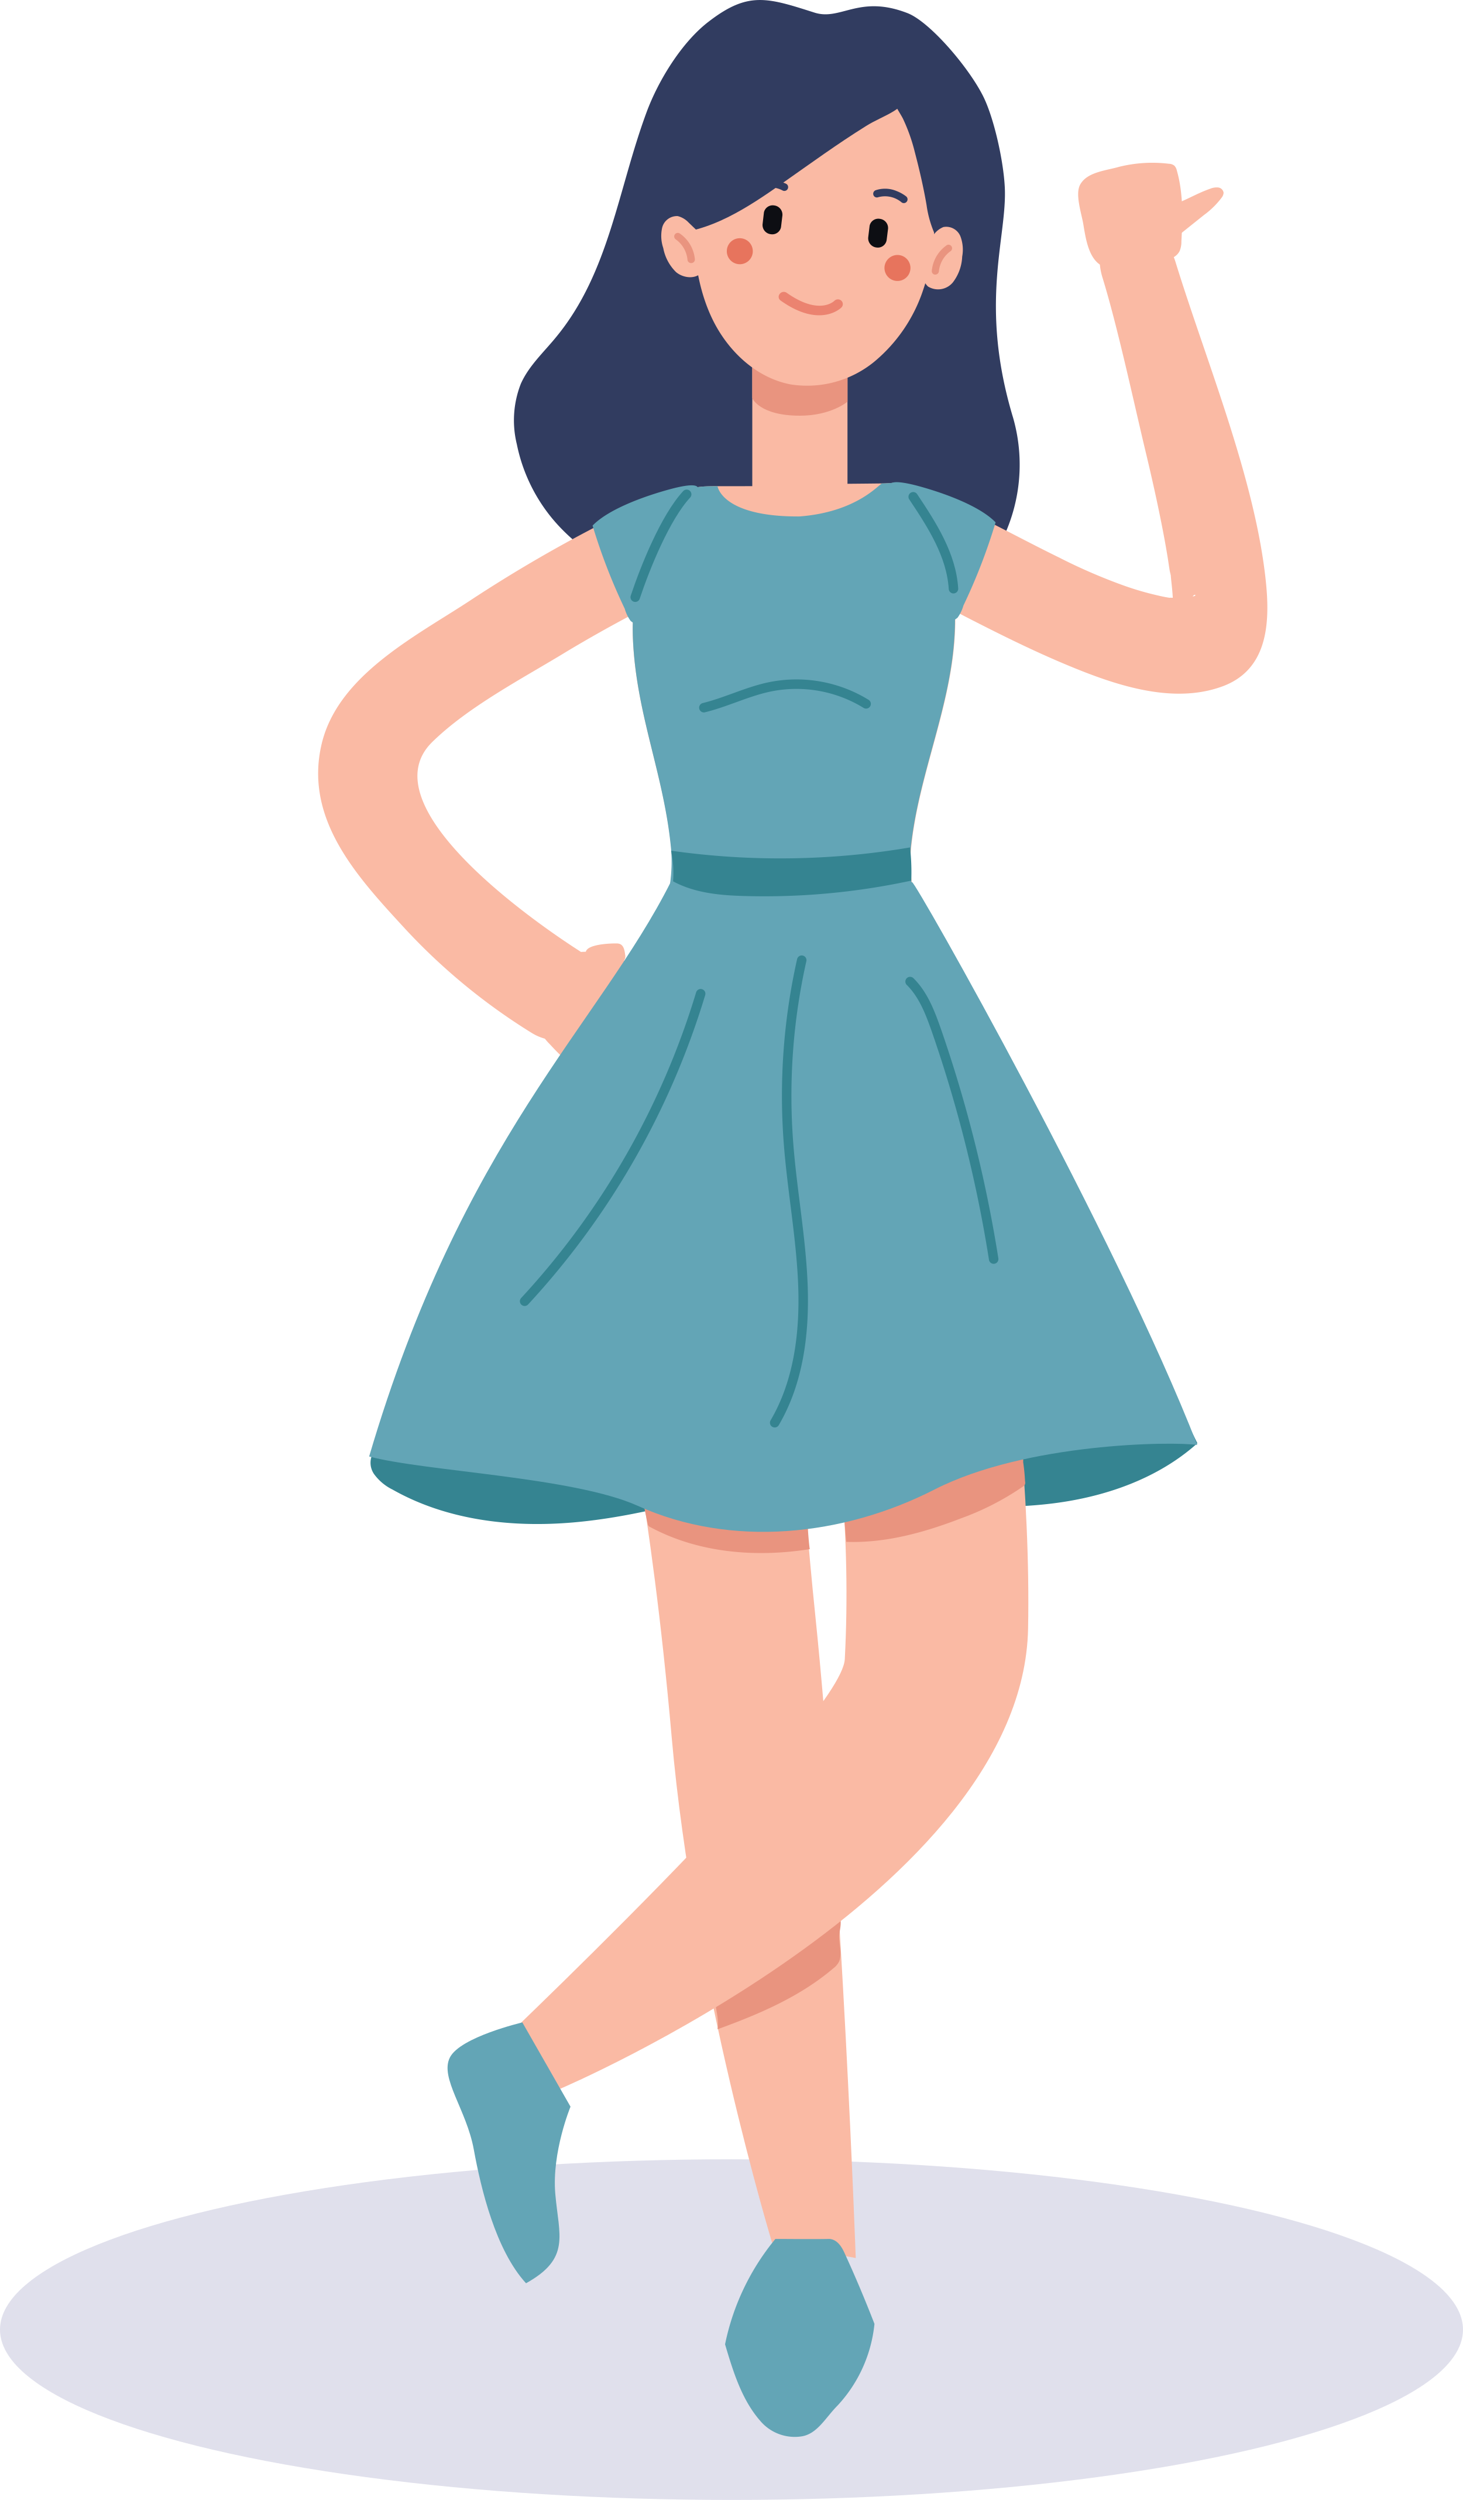 <?xml version="1.0" encoding="UTF-8"?> <svg xmlns="http://www.w3.org/2000/svg" viewBox="0 0 250 427"> <defs> <style>.cls-1{fill:#e0e0ec;}.cls-2{fill:#358491;}.cls-3,.cls-9{fill:#313c60;}.cls-4{fill:#fabaa4;}.cls-5,.cls-6{fill:#e9947f;}.cls-10,.cls-11,.cls-6,.cls-8,.cls-9{fill-rule:evenodd;}.cls-7{fill:#63a5b6;}.cls-8{fill:#e7745d;}.cls-10{fill:#0d0e13;}.cls-11{fill:#eb8370;}.cls-12{fill:none;stroke:#358491;stroke-linecap:round;stroke-miterlimit:10;stroke-width:1.62px;}</style> </defs> <g id="svg"> <ellipse class="cls-1" cx="125" cy="397.9" rx="125" ry="29.09"></ellipse> <g id="g-1"> <path class="cls-2" d="M204.61,246.51c-6.7,6-15.64,9.13-24.6,10.26s-18,.43-27-.27c-.8-.07-1.92-.69-1.45-1.36l-1.89,1.21c-1.42-2-4.36-1.78-6.78-2.15-2.7-.41-5.22-1.78-8-1.94a17.83,17.83,0,0,0-5.81,1c-10.24,2.86-20.52,5.85-31.1,6.77s-21.65-.37-30.9-5.61a8.55,8.55,0,0,1-3.17-2.66,3.38,3.38,0,0,1,.06-3.91,5.23,5.23,0,0,1,1.76-1.12c4.09-1.84,8.2-3.64,12.43-5.12,9.89-3.47,20.32-5.17,30.75-6.28A288.09,288.09,0,0,1,183.09,237c6.69,1,13.45,2.33,19.49,5.37"></path> <path class="cls-3" d="M164.77,99.44a25,25,0,0,1-13.28,7,49.4,49.4,0,0,1-9.73.43,93.92,93.92,0,0,1-13.31-.93,68.09,68.09,0,0,1-16.81-5.43c-6.5-2.94-12.9-6.6-17.42-12.13a28.91,28.91,0,0,1-5.9-12.49A17.12,17.12,0,0,1,89,65.55c1.38-3.11,4-5.46,6.13-8.1,9-11,10.44-25,15.37-38.32,2-5.39,6-11.92,10.59-15.43,6.77-5.22,10-4.12,18.11-1.54,4.51,1.42,7.59-3.13,15.87.08,3.76,1.45,10.34,9.09,12.89,14.11,1.83,3.59,3.5,10.92,3.74,15.62.44,8.58-4.5,19.79,1.42,39.38a29.14,29.14,0,0,1-3.49,23.75C168.3,97.25,166.55,97.64,164.77,99.44Z"></path> <path class="cls-3" d="M115.29,29.57c1.53-5.84,2.25-11.6,6.61-15.79,5.82-5.59,14.6-6.5,22.68-6.68,1.93,0,4.53,0,6,1.51.89.92,4.37,3.55,4.48,4.78,0,3.26-4,4.25-6.94,6.2-4.82,3.24-9.23,6.69-13.86,10.16-5.89,4.43-12.26,9-19.62,9.4C112.65,36.63,114.48,32.68,115.29,29.57Z"></path> <path class="cls-3" d="M156.58,23.84c.9,2.94,1.69,5.92,2.37,8.92a18.2,18.2,0,0,0,1.8,5.48,5.73,5.73,0,0,0,4.64,3,.89.89,0,0,0,.53-.13,1,1,0,0,0,.29-.79,20.07,20.07,0,0,0-.43-4c-.59-3.66-.88-7.38-1.62-11A24.56,24.56,0,0,0,160,15.13a10.07,10.07,0,0,0-3.38-3c-1-.48-2.8-1.24-3.8-.48-2.07,1.57.8,5.06,1.56,6.46A29.61,29.61,0,0,1,156.58,23.84Z"></path> <rect class="cls-4" x="128.55" y="58.83" width="16.27" height="28.45" transform="translate(273.37 146.1) rotate(180)"></rect> <path class="cls-5" d="M128.55,68s1.21,3,8.14,3c5.35,0,8.13-2.39,8.13-2.39V58.83H128.55Z"></path> <path class="cls-4" d="M133.42,173.54s1.24,57.3,5.86,102,6.95,110.13,6.95,110.13L131.92,383s-13.44-44.29-17.13-86.17-8.33-57.23-9.88-76.42c-1-12,1.81-47.51,1.81-47.51Z"></path> <path class="cls-6" d="M138.39,264.59c-9.24,1.47-19.07.66-27.3-3.78a.8.8,0,0,1-.28-.2,1,1,0,0,1-.14-.38l-.75-3.57a.65.65,0,0,1,.06-.58.62.62,0,0,1,.46-.16A62.09,62.09,0,0,1,133,257.7a10.29,10.29,0,0,1,2.29.9,10.88,10.88,0,0,0,1.35.8c1.24.48,1.36.44,1.43,1.79C138.05,261.48,138.32,264.6,138.39,264.59Z"></path> <path class="cls-6" d="M143.4,335a3.36,3.36,0,0,1-1,1.19c-5.7,4.86-12.74,7.85-19.79,10.41.41-2.36-1-4.87-.18-7.12a7.28,7.28,0,0,1,1.6-2.34c3.73-4.11,7.9-8,13-10.25,1.92-.87,5.72-1.88,6.55.89.26.86-.17,2.13-.17,3C143.37,332.05,143.91,333.72,143.4,335Z"></path> <path class="cls-4" d="M164.25,175.47s12.3,57.74,11.43,102.69-79.9,78.58-79.9,78.58L81.9,352.31s61.91-58.43,62.46-68.93c2.22-42.33-9.12-77.07-9.12-77.07l7.91-21.61Z"></path> <path class="cls-7" d="M97.49,359.82s-3.22,7.76-2.6,14.9,2.67,11-5,15.26c-5.17-5.63-7.69-16.07-8.93-22.86s-5.84-12.18-4.09-15.69,12.39-6,12.39-6Z"></path> <path class="cls-4" d="M157.77,49.46a26.93,26.93,0,0,1-8.43,12.37,18.14,18.14,0,0,1-14.22,3.83c-5.93-1.12-10.78-5.75-13.4-11.19s-3.28-11.63-3.29-17.67c0-3.64.23-7.39,1.8-10.68,3.39-7.13,9.11-12,16.93-13.18,3.44-.49,11.45.63,14.57,2.72,2.62,1.75,4.26,6,5.37,8.79A36.06,36.06,0,0,1,157.77,49.46Z"></path> <path class="cls-3" d="M114.86,30.34c1.73-5.79,2.65-11.52,7.14-15.56,6-5.39,14.82-6,22.9-5.91,1.93,0,4.53.16,5.93,1.71.86.95,4.25,3.71,4.32,4.94-.12,3.26-4.17,4.11-7.15,6-4.93,3.07-9.45,6.37-14.19,9.69-6,4.22-12.57,8.61-19.93,8.72C112,37.3,113.94,33.41,114.86,30.34Z"></path> <path class="cls-3" d="M156.33,26c.79,3,1.48,6,2,9A18.44,18.44,0,0,0,160,40.55a5.71,5.71,0,0,0,4.53,3.18.91.91,0,0,0,.54-.1,1,1,0,0,0,.32-.78,20.81,20.81,0,0,0-.29-4c-.48-3.68-.64-7.4-1.25-11.06A24.68,24.68,0,0,0,160,17.43a10.22,10.22,0,0,0-3.28-3.1c-1-.51-2.76-1.33-3.78-.6-2.12,1.49.62,5.08,1.34,6.5A30.12,30.12,0,0,1,156.33,26Z"></path> <path class="cls-4" d="M117.66,38a3.82,3.82,0,0,0-1.85-1.09,2.61,2.61,0,0,0-2.65,1.94,6.42,6.42,0,0,0,.18,3.52,7.73,7.73,0,0,0,2.2,4.12c1.21,1,3.22,1.24,4.31.1a3.82,3.82,0,0,0,.51-3.74c-.4-1.25-1.12-2.4-1.47-3.67"></path> <path class="cls-4" d="M159.53,40.13a3.74,3.74,0,0,1,1.68-1.35,2.62,2.62,0,0,1,2.89,1.54,6.43,6.43,0,0,1,.32,3.51,7.75,7.75,0,0,1-1.59,4.4,3.28,3.28,0,0,1-4.26.7,3.78,3.78,0,0,1-1-3.62c.22-1.3.77-2.53.93-3.84"></path> <path class="cls-4" d="M108.25,110.79c-.57-8,.59-13.84,5.9-22,1.72-2.67,2.32-4.19,3.46-5,.93-.67,2.49-.75,5-.75,6.6,0,6.6,0,13.81-.08,6.63-.39,4.59-.27,14.37-.39,1.2,0,2.91-.27,3.43,0,.86.46,1.05,1.68,3,4.74,5.3,8.18,6.47,14,5.89,22-.87,12.14-6.16,23.33-7.41,35.44-.76,7.41,2.09,14.7,5.27,21.45,1.4,3,2.89,6,3.22,9.27.72,7.29-4.44,13.79-9.79,18.8-2.91,2.72-6,5.28-9.09,7.74-2.17,1.7-4.44,3.4-7.11,4.08a9,9,0,0,1-3,.22,9,9,0,0,1-3-.22c-2.67-.68-4.94-2.38-7.1-4.08-3.14-2.46-6.19-5-9.1-7.74-5.35-5-10.51-11.51-9.79-18.8.33-3.27,1.82-6.3,3.22-9.27,3.18-6.75,6-14,5.27-21.45C113.46,132.64,109.12,122.93,108.25,110.79Z"></path> <path class="cls-8" d="M126.63,40.7a2.22,2.22,0,1,1-2.42,2A2.21,2.21,0,0,1,126.63,40.7Z"></path> <path class="cls-8" d="M153.57,43.56a2.22,2.22,0,1,1-2.42,2A2.23,2.23,0,0,1,153.57,43.56Z"></path> <path class="cls-9" d="M154.05,34.55a4.39,4.39,0,0,0-4-.86.62.62,0,0,1-.8-.39.64.64,0,0,1,.39-.81,5.08,5.08,0,0,1,3.62.16,6.4,6.4,0,0,1,1.59.9.64.64,0,0,1,.1.89A.63.63,0,0,1,154.05,34.55Z"></path> <path class="cls-9" d="M133.72,32.53a4.35,4.35,0,0,0-4.09,0A.64.64,0,0,1,129,31.5a5.1,5.1,0,0,1,3.58-.65,6.73,6.73,0,0,1,1.74.53.65.65,0,0,1,.3.85A.64.64,0,0,1,133.72,32.53Z"></path> <path class="cls-5" d="M118.13,44.93h.06a.61.61,0,0,0,.55-.66,6,6,0,0,0-2.58-4.39.62.62,0,0,0-.85.17.61.61,0,0,0,.17.84,4.82,4.82,0,0,1,2,3.49A.61.61,0,0,0,118.13,44.93Z"></path> <path class="cls-5" d="M159.83,46.9a.62.62,0,0,0,.61-.55,4.79,4.79,0,0,1,2.05-3.49.61.61,0,0,0-.68-1,6,6,0,0,0-2.58,4.39.6.6,0,0,0,.55.66Z"></path> <path class="cls-7" d="M144.28,384.74c1.84,4,3.55,8.06,5.15,12.18a24,24,0,0,1-6.31,13.95c-2,2-3.39,4.74-6,5.24a7.72,7.72,0,0,1-7.22-2.64c-3.12-3.58-4.58-8.27-6-13.06a41.2,41.2,0,0,1,8.6-18c2.76,0,6.44.06,9.19,0C142.93,382.47,143.72,383.52,144.28,384.74Z"></path> <path class="cls-4" d="M106.79,164.15A5.72,5.72,0,0,1,109,166c1.15,1.73.6,4,0,6l-1.83,6.18c-.69,2.33-1.72,5-4.07,5.66-2.08.56-4.16-.79-5.79-2.19A40.72,40.72,0,0,1,94,178.4a9.36,9.36,0,0,1-2-2.83c-.87-2.22-.16-4.72.62-7a12.77,12.77,0,0,1,1.74-3.67C97.08,161.41,103.37,162.41,106.79,164.15Z"></path> <path class="cls-4" d="M105.29,161.14a1.69,1.69,0,0,1,.63.09c.66.26.82,1.1.9,1.8a1.25,1.25,0,0,1-.27,1.14,1.22,1.22,0,0,1-.68.18c-1.44.11-4.65.42-5.59-1.1C99.08,161.31,104.18,161.12,105.29,161.14Z"></path> <path class="cls-4" d="M120.41,98.9a237,237,0,0,0-23.67,12.44c-7.42,4.53-16.64,9.3-22.86,15.38-10.93,10.68,16.28,30,25,35.61s.65,19.61-8.17,14a104.19,104.19,0,0,1-21.38-17.58c-8-8.7-17.4-18.6-14.39-31.58,2.79-12.06,16.6-18.73,26-25a241.06,241.06,0,0,1,31.24-17.26c9.39-4.37,17.62,9.58,8.17,14Z"></path> <path class="cls-4" d="M158.78,84.38c7.63,3.14,14.8,7.23,22.21,10.85A95.25,95.25,0,0,0,192,100a50.72,50.72,0,0,0,5.92,1.72,24.16,24.16,0,0,0,2.4.45c-1.42-.18,1.08,0,1.6,0,.74,0,2-.3.59,0a8.29,8.29,0,0,1,1.26-.31c.78,0,.53-.64,0,.05-1.35,1.85-2.75,2-3.49,3.87.13-.31.58-1.81.16-.3s0-.2,0-.67,0-1,0-1.57c0-1.57-.2-3.13-.36-4.7,0-.35-.09-.7-.13-1,0,.13.18,1.29,0,.31s-.28-1.81-.43-2.72q-.48-2.92-1.07-5.85c-.84-4.22-1.79-8.42-2.8-12.61-2-8.4-4.71-21-7.25-29.24-3.08-10,9.42-12.58,12.49-2.63,5.16,16.74,13.48,36.68,15.38,54.14.8,7.31.5,15.58-7.65,18.39-8.55,3-18.37-.45-26.29-3.75-5.61-2.34-11-5-16.45-7.79-2.25-1.16-4.49-2.33-6.75-3.46-.94-.48-1.89-1-2.84-1.41-.48-.22-3.66-1.61-1.84-.86-4-1.67-6.91-5.38-5.65-10,1.05-3.83,5.89-7.33,10-5.66Z"></path> <path class="cls-4" d="M206.76,32.25a3,3,0,0,1,1.39-.23,1.05,1.05,0,0,1,.94.91,1.5,1.5,0,0,1-.31.8,14.37,14.37,0,0,1-3.05,3l-3.84,3.07c-1.36,1.08-2.94,2.22-4.65,1.93a1.43,1.43,0,0,1-.67-.28,1.21,1.21,0,0,1-.28-.36,3.72,3.72,0,0,1,.29-3.84c1.13-1.62,2.81-1.81,4.46-2.49C203,34,204.77,32.94,206.76,32.25Z"></path> <path class="cls-4" d="M185.11,38.25c-.31-1.82-1.42-5.07-.54-6.7,1.17-2.16,4.32-2.39,6.68-3.06a23.47,23.47,0,0,1,8.48-.52,1.6,1.6,0,0,1,.93.31,1.71,1.71,0,0,1,.44.84c1.11,3.9,1,8,.78,12.09a4.22,4.22,0,0,1-.28,1.62c-.5,1.08-1.78,1.54-2.94,1.84-2.76.69-7.32,2-10.1.85C186,44.46,185.52,40.63,185.11,38.25Z"></path> <path class="cls-10" d="M132.3,35.09h0a1.59,1.59,0,0,1,1.4,1.71l-.24,2A1.52,1.52,0,0,1,131.7,40h0a1.58,1.58,0,0,1-1.39-1.71l.23-2A1.53,1.53,0,0,1,132.3,35.09Z"></path> <path class="cls-10" d="M150.36,37.38h0a1.58,1.58,0,0,1,1.39,1.71L151.51,41a1.52,1.52,0,0,1-1.75,1.27h0a1.59,1.59,0,0,1-1.4-1.71l.24-2A1.52,1.52,0,0,1,150.36,37.38Z"></path> <path class="cls-11" d="M143.78,52.52a.8.8,0,0,0,0-1.15.86.86,0,0,0-1.19,0S140.07,54,134.42,50a.87.87,0,0,0-1.18.2.77.77,0,0,0,.15,1.13C140.21,56.19,143.77,52.53,143.78,52.52Z"></path> <path class="cls-6" d="M175.16,253a1.1,1.1,0,0,1,0,.51,1.08,1.08,0,0,1-.4.42,46.45,46.45,0,0,1-10.59,5.42c-6.25,2.41-12.86,4.24-19.56,4l-.61-7.06A6.23,6.23,0,0,1,144,254a4.79,4.79,0,0,1,2.26-2.5,18.27,18.27,0,0,1,4.42-1.84c6.12-1.8,12.56-2.18,18.93-2.55,1.11-.06,4.39-.62,5,.57a6.37,6.37,0,0,1,.23,2.05C175,250.83,175.11,251.89,175.16,253Z"></path> <path class="cls-7" d="M204.59,246.8c-4.23-.63-29.28-.37-44.9,7.61s-34.73,10-50.72,2.78c-11-4.94-36.28-5.86-45.89-8.42,16-54.29,39.19-73.64,51.53-98.1,12.59,1.1,28.62.46,41.25,0C156.48,150.64,190.7,211.15,204.59,246.8Z"></path> <path class="cls-7" d="M108.25,110.79c-.57-8,.59-13.84,5.9-22,1.72-2.67,2.32-4.19,3.46-5,.93-.67,2.49-.75,5-.75,0,0,.71,5.25,14,5.17,9.93-.75,13.69-5.63,14.13-5.64,1.2,0,2.91-.27,3.43,0,.86.46,1.05,1.68,3,4.74,5.3,8.18,6.47,14,5.89,22-.87,12.14-6.16,23.33-7.41,35.44-.76,7.41,2.09,14.7,5.27,21.45,1.4,3,2.89,6,3.22,9.27.72,7.29-4.44,13.79-9.79,18.8-2.91,2.72-6,5.28-9.09,7.74-2.17,1.7-4.44,3.4-7.11,4.08a9,9,0,0,1-3,.22,9,9,0,0,1-3-.22c-2.67-.68-4.94-2.38-7.1-4.08-3.14-2.46-6.19-5-9.1-7.74-5.35-5-10.51-11.51-9.79-18.8.33-3.27,1.82-6.3,3.22-9.27,3.18-6.75,6-14,5.27-21.45C113.46,132.64,109.12,122.93,108.25,110.79Z"></path> <path class="cls-2" d="M114.68,145.3a19.13,19.13,0,0,1,.34,5.23c3.69,2,8,2.4,12.23,2.51a118.92,118.92,0,0,0,28.47-2.63,38.3,38.3,0,0,0-.21-5.67A132.5,132.5,0,0,1,114.68,145.3Z"></path> <path class="cls-7" d="M101.26,89.77a99.13,99.13,0,0,0,5.5,14.21,6.52,6.52,0,0,0,1,2.07,3.5,3.5,0,0,0,4.17.25,8.69,8.69,0,0,0,2.89-3.37,35.94,35.94,0,0,0,4.52-16c0-.89.4-3-.14-3.74s-3.72.11-4.57.33C109.69,84.85,103.87,87.07,101.26,89.77Z"></path> <path class="cls-7" d="M170.13,89.22a99.13,99.13,0,0,1-5.5,14.21,6.52,6.52,0,0,1-1,2.07,3.49,3.49,0,0,1-4.17.25,8.58,8.58,0,0,1-2.88-3.37,35.83,35.83,0,0,1-4.53-16c0-.89-.4-3,.14-3.73s3.73.1,4.58.32C161.7,84.3,167.52,86.52,170.13,89.22Z"></path> <path class="cls-12" d="M117.34,84.43c-3.65,3.94-7.09,12.47-8.79,17.57"></path> <path class="cls-12" d="M156.05,84.85c3.21,4.81,6.52,9.92,6.88,15.7"></path> <path class="cls-12" d="M148,120.22a22.74,22.74,0,0,0-16.52-2.89c-3.84.81-7.4,2.61-11.2,3.54"></path> <path class="cls-12" d="M155.52,167.65c2.26,2.23,3.43,5.31,4.48,8.3a226.93,226.93,0,0,1,9.8,39.1"></path> <path class="cls-12" d="M137,164a105.68,105.68,0,0,0-2.27,31.12c.61,8.12,2.15,16.15,2.47,24.28S136.5,236,132.38,243"></path> <path class="cls-12" d="M119.73,169.73a134.7,134.7,0,0,1-30.08,52.52"></path> </g> </g> </svg> 